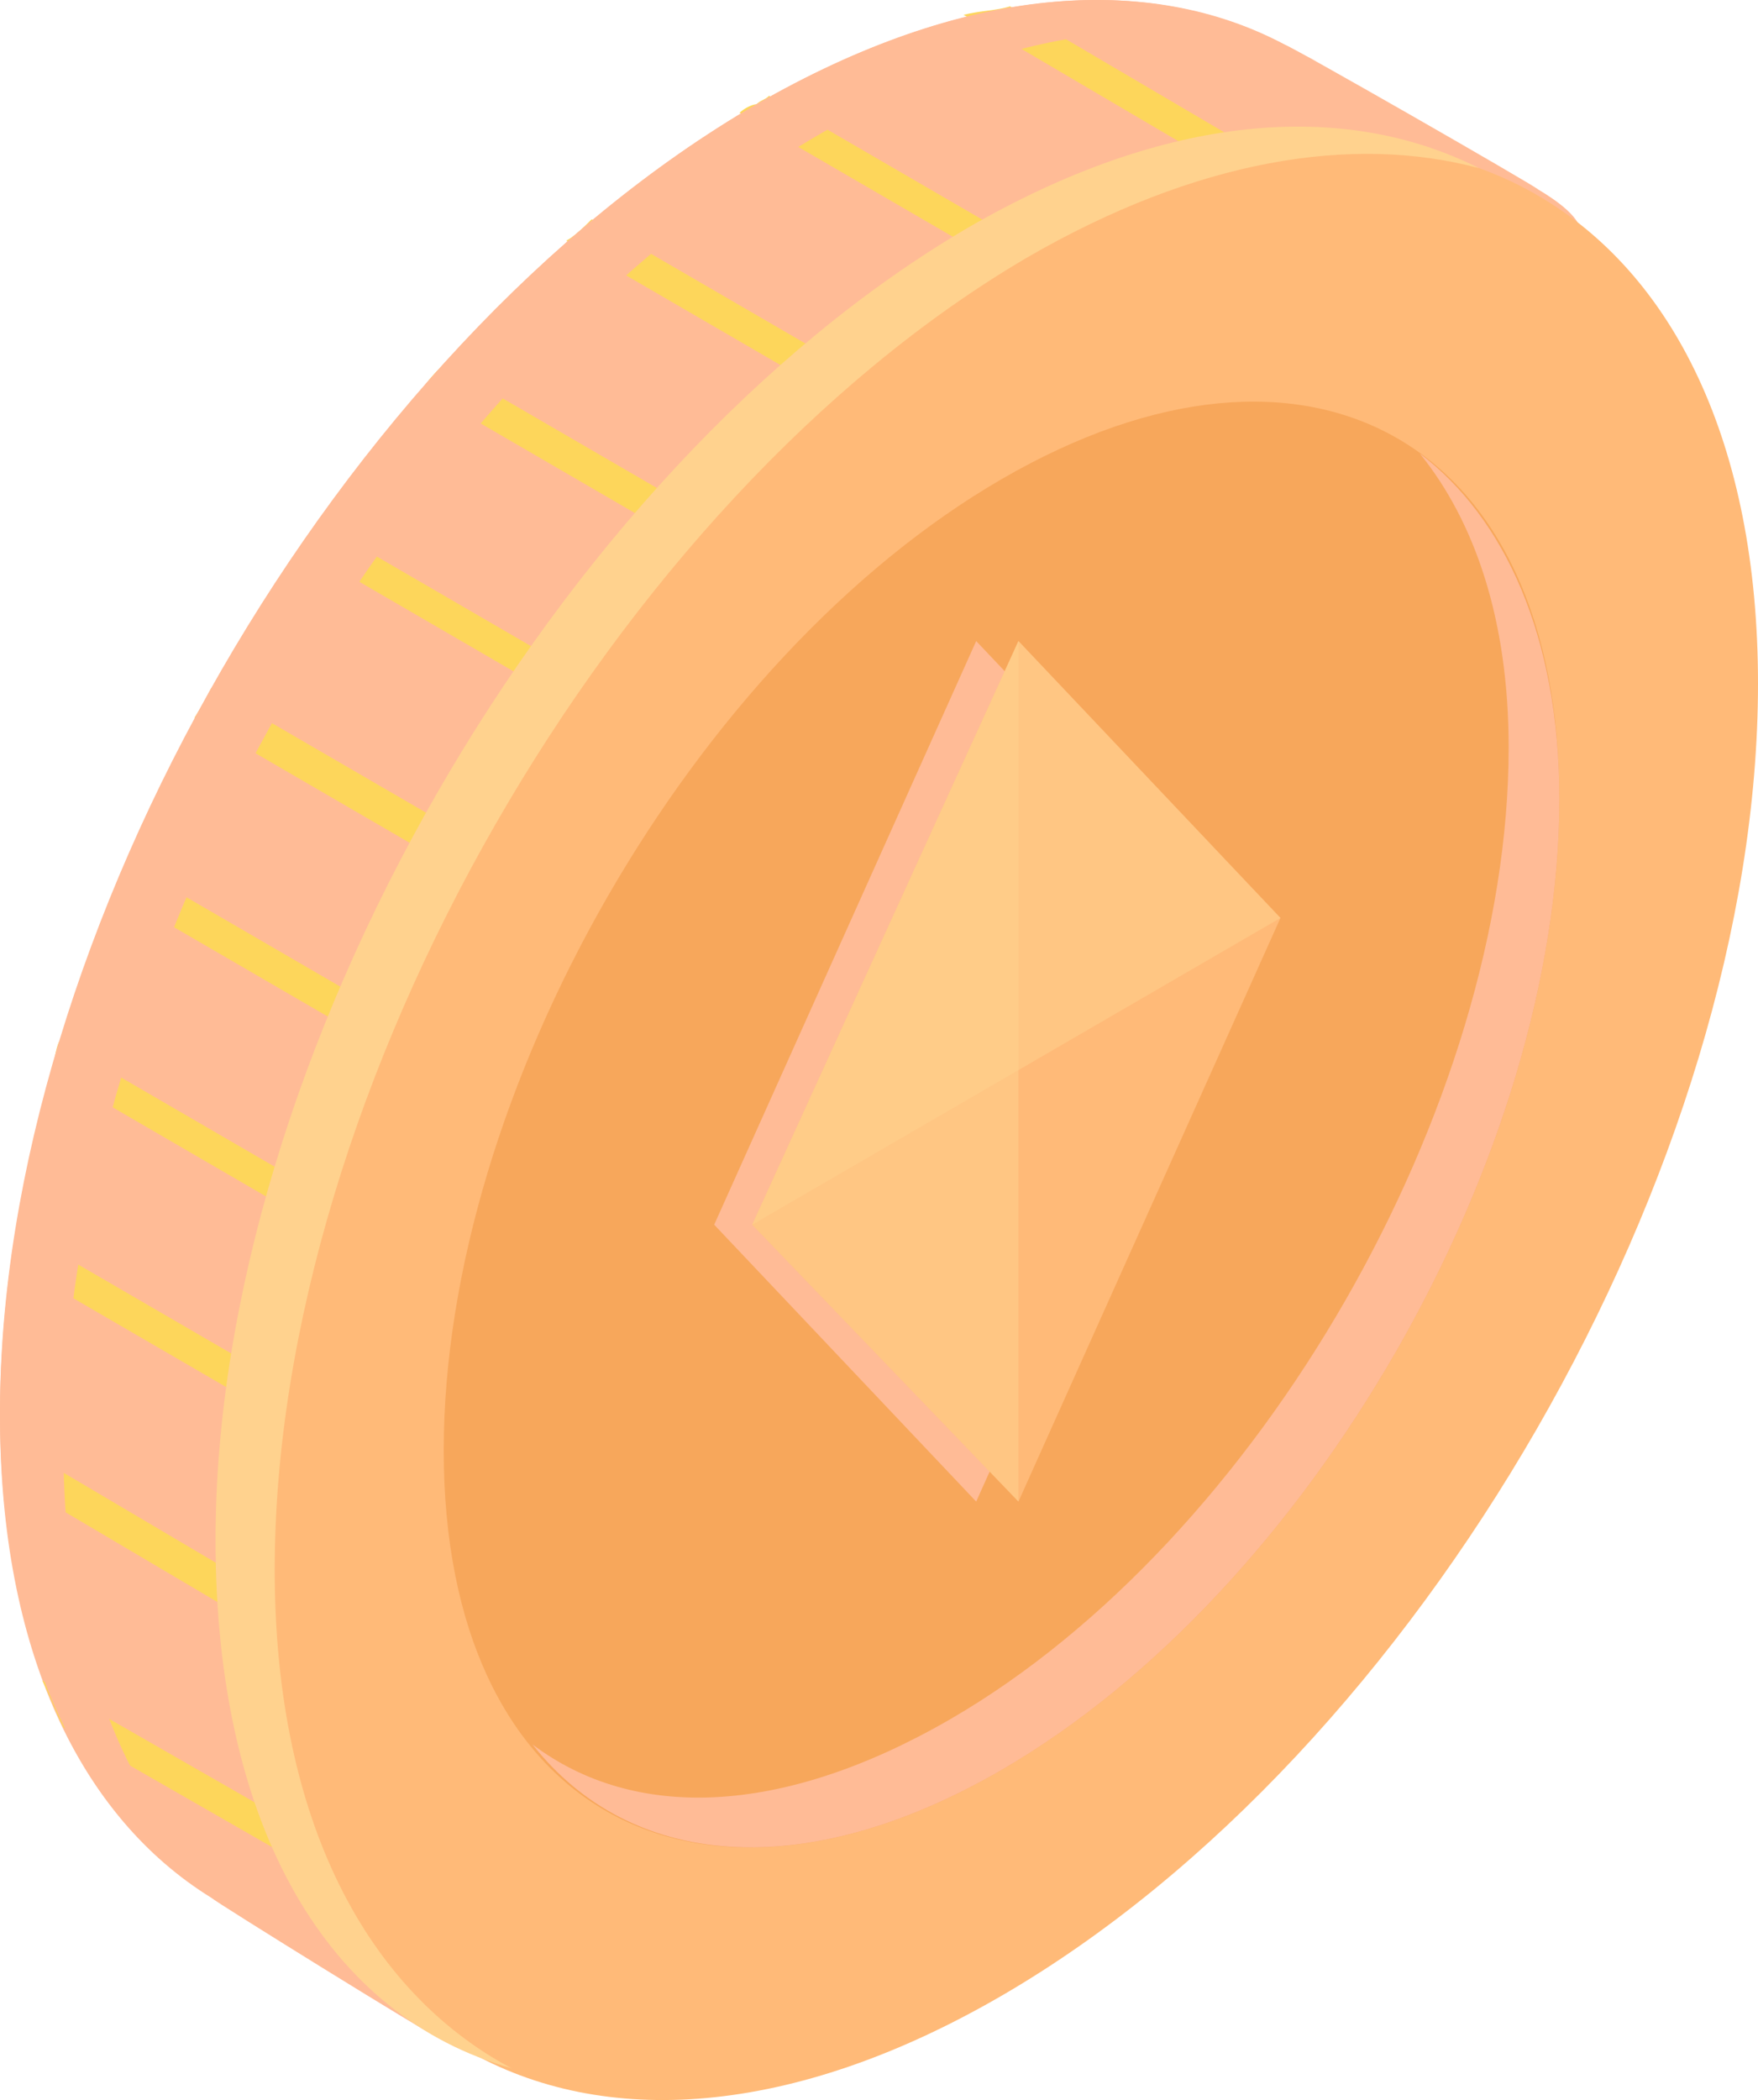 <?xml version="1.0" encoding="UTF-8"?> <svg xmlns="http://www.w3.org/2000/svg" width="67" height="80" viewBox="0 0 67 80" fill="none"> <path d="M0 53.956C0 62.882 3.06 69.211 8.053 72.294C8.214 72.457 16.589 77.65 16.75 77.65C21.904 80.571 18.683 73.917 26.574 69.373C42.519 60.123 55.404 37.728 55.404 19.39C55.404 10.302 63.779 10.302 58.625 7.219C58.464 7.056 49.122 1.701 48.961 1.701C43.807 -1.058 36.721 -0.571 28.829 3.973C12.884 13.223 0 35.618 0 53.956Z" fill="#FFBB96"></path> <path d="M9.342 59.474C9.342 77.812 22.226 85.277 38.171 76.027C54.115 66.777 67 44.382 67 26.044C67 7.705 54.115 0.24 38.171 9.491C22.226 18.741 9.342 41.136 9.342 59.474Z" fill="#FFBA78"></path> <path d="M16.911 55.255C16.911 68.887 26.413 74.242 38.17 67.426C49.928 60.61 59.43 44.057 59.43 30.425C59.43 16.794 49.928 11.438 38.17 18.254C26.413 25.07 16.911 41.623 16.911 55.255Z" fill="#F7A75B"></path> <path d="M36.238 65.479C47.995 58.663 57.497 42.11 57.497 28.478C57.497 23.609 56.209 19.877 54.115 17.28C57.336 19.715 59.43 24.259 59.43 30.425C59.43 44.057 49.928 60.61 38.171 67.426C30.601 71.808 23.998 71.159 20.293 66.452C24.159 69.373 29.796 69.211 36.238 65.479Z" fill="#FFBB96"></path> <path d="M28.185 4.298C28.346 4.136 28.668 3.973 28.829 3.973C28.99 3.811 29.151 3.811 29.312 3.649L38.814 9.166C38.492 9.329 38.331 9.329 38.17 9.491C38.009 9.653 37.848 9.653 37.687 9.816L28.185 4.298Z" fill="#FDD65B"></path> <path d="M38.492 0.241L48.156 5.921C47.511 6.083 47.028 6.083 46.384 6.245L36.721 0.565C37.365 0.403 38.009 0.403 38.492 0.241Z" fill="#FDD65B"></path> <path d="M22.548 8.355L32.05 13.873C31.728 14.197 31.406 14.359 31.084 14.684L21.581 9.166C21.904 9.004 22.226 8.679 22.548 8.355Z" fill="#FDD65B"></path> <path d="M12.079 19.877L21.581 25.394C21.421 25.719 21.098 26.043 20.937 26.368L11.435 20.85C11.596 20.526 11.918 20.201 12.079 19.877Z" fill="#FDD65B"></path> <path d="M16.911 13.872L26.413 19.39C26.091 19.715 25.93 20.039 25.608 20.364L16.106 14.846C16.267 14.522 16.589 14.197 16.911 13.872Z" fill="#FDD65B"></path> <path d="M8.053 26.206L17.555 31.724C17.394 32.048 17.233 32.373 16.911 32.86L7.409 27.342C7.731 26.855 7.892 26.531 8.053 26.206Z" fill="#FDD65B"></path> <path d="M1.61 64.018L10.952 69.374C11.113 70.023 11.435 70.672 11.757 71.159L2.416 65.803C2.094 65.154 1.933 64.667 1.61 64.018Z" fill="#FDD65B"></path> <path d="M9.502 60.286C9.502 60.773 9.502 61.259 9.502 61.746L0.161 56.229C0.161 55.742 0.161 55.255 0.161 54.768L9.502 60.286Z" fill="#FDD65B"></path> <path d="M0.483 48.114C0.483 47.627 0.644 47.303 0.644 46.816L10.147 52.334C10.147 52.82 9.986 53.145 9.986 53.632L0.483 48.114Z" fill="#FDD65B"></path> <path d="M11.757 45.194C11.596 45.518 11.596 46.005 11.435 46.33L1.933 40.812C2.094 40.487 2.094 40.001 2.255 39.676L11.757 45.194Z" fill="#FDD65B"></path> <path d="M4.348 33.995C4.509 33.671 4.67 33.184 4.831 32.859L14.334 38.377C14.173 38.702 14.012 39.189 13.851 39.513L4.348 33.995Z" fill="#FDD65B"></path> <path d="M28.829 3.973C36.721 -0.571 43.646 -1.058 48.961 1.701C48.961 1.701 49.444 2.026 50.25 2.35C45.096 0.24 38.492 0.89 31.245 5.109C15.3 14.359 2.416 36.754 2.416 55.092C2.416 64.018 5.476 70.347 10.469 73.43C10.63 73.43 8.214 72.294 8.053 72.132C3.06 69.049 0 62.72 0 53.794C0 35.618 12.884 13.223 28.829 3.973Z" fill="#FFBB96"></path> <path d="M36.882 8.679C44.452 4.298 51.216 3.811 56.37 6.407C51.538 5.109 45.579 6.083 39.137 9.815C23.353 19.066 10.469 41.461 10.469 59.799C10.469 69.374 14.012 75.865 19.488 78.786C12.562 76.839 8.214 69.698 8.214 58.663C8.214 40.325 21.098 17.93 36.882 8.679Z" fill="#FFD28E"></path> <path d="M37.204 57.202L27.219 46.654L37.204 24.421L47.19 34.969L37.204 57.202Z" fill="#FFBB96"></path> <path d="M38.815 57.202L28.668 46.654L38.815 24.421L48.8 34.969L38.815 57.202Z" fill="#FFBA78"></path> <path opacity="0.5" d="M28.668 46.654L38.815 24.421L48.8 34.969L28.668 46.654Z" fill="#FFD28E"></path> <path opacity="0.5" d="M38.815 57.202L28.668 46.654L38.815 24.421V57.202Z" fill="#FFD28E"></path> </svg> 